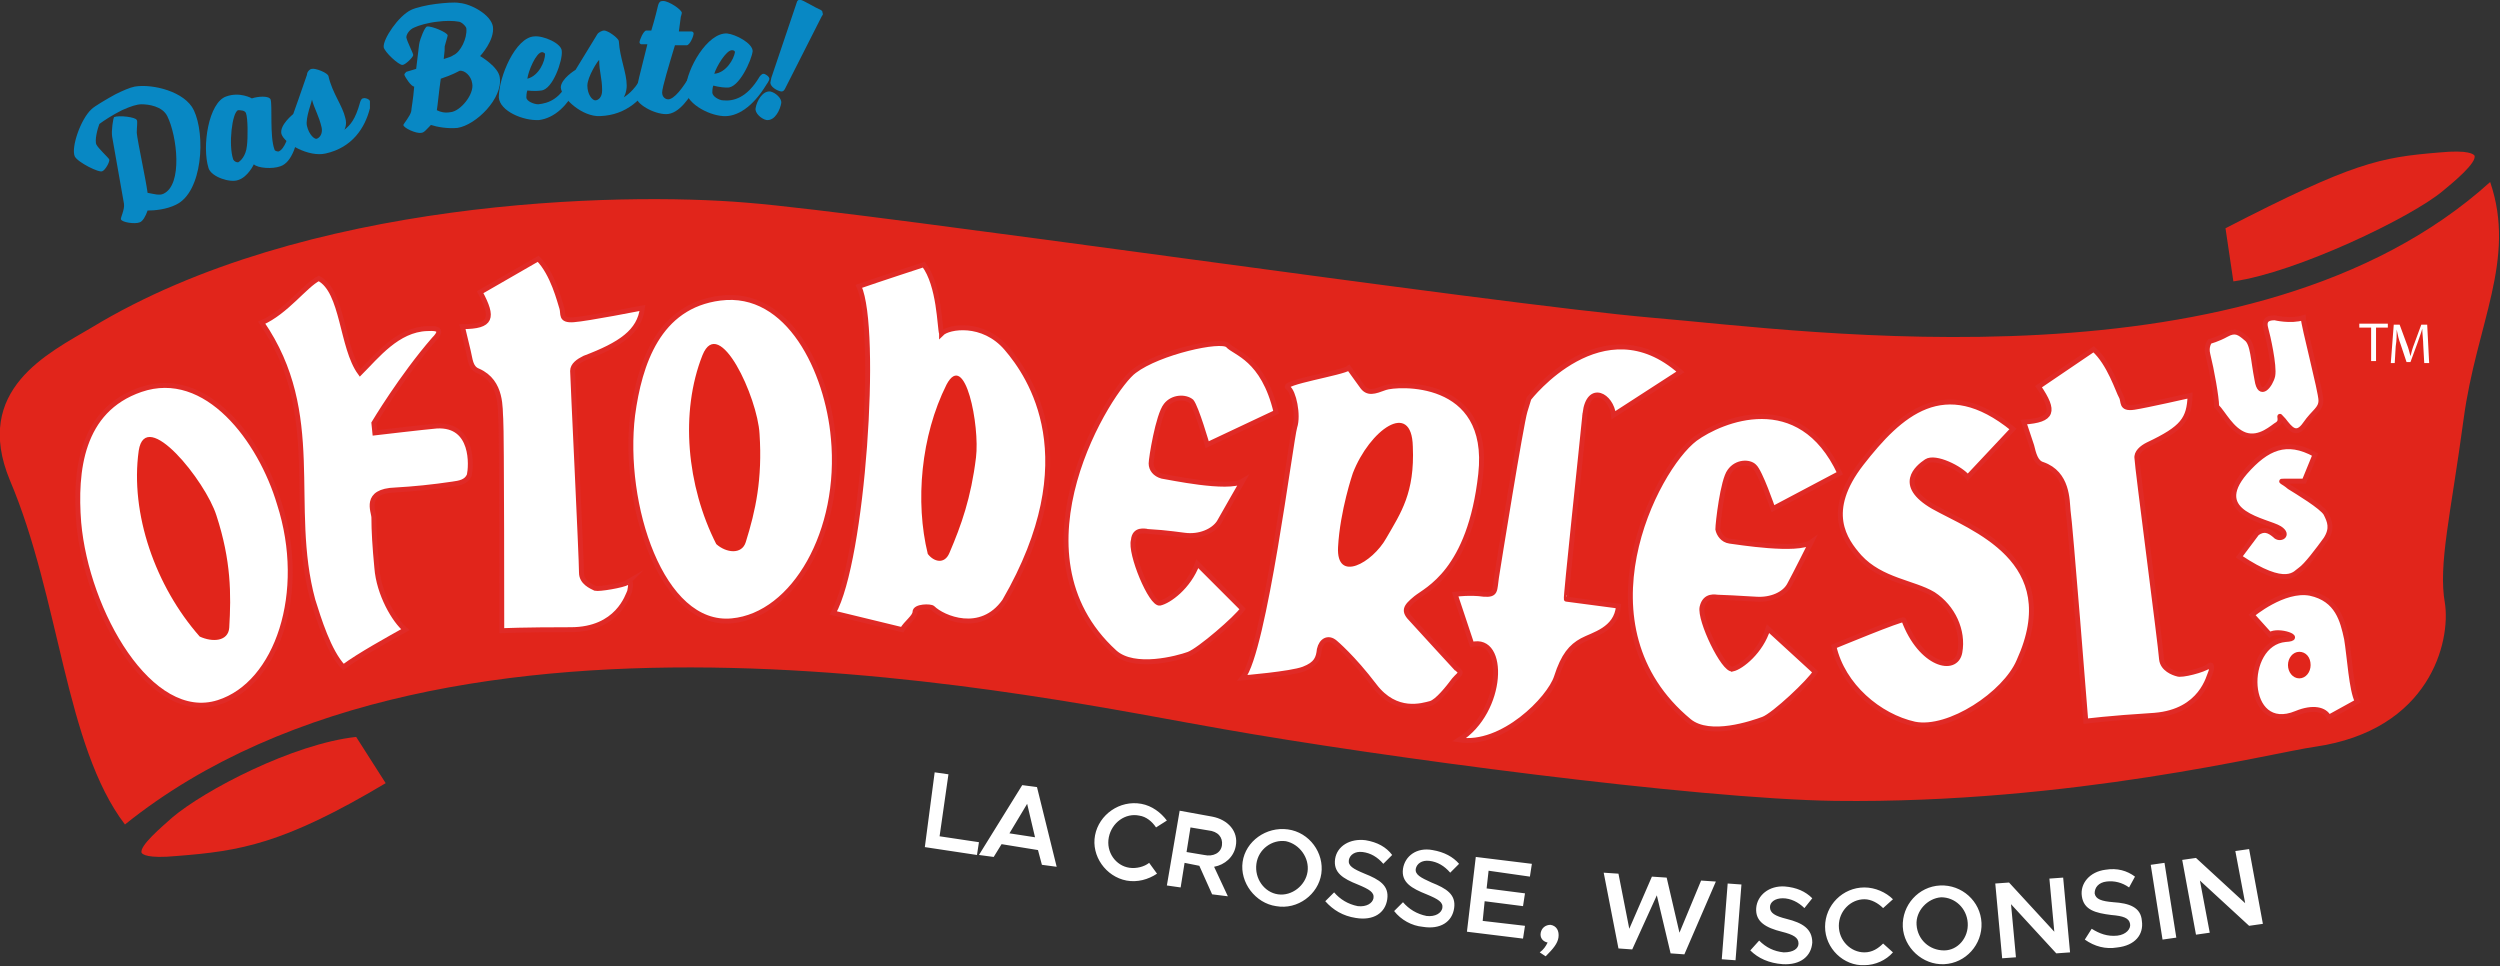 <svg xmlns="http://www.w3.org/2000/svg" viewBox="0 0 254.1 98.2">
  <rect x="0" y="0" width="254.1" height="98.2" fill="#333333" stroke="none"/>
  <style>
    .st0{fill:#e1251b}.st3{stroke:#e02a26;stroke-width:.5;stroke-miterlimit:10}.st3,.st5{fill:#fff}.st6{fill:#0888c4}
  </style>
  <path class="st0" d="M9.3 33.3c21.6-13.1 53.6-13.8 66.6-12.7 12.7 1 75.9 10.3 92.1 11.7 15.6 1.3 61.1 7.9 85.1-13.8 2.7 7.9-1.4 14.4-2.7 24.1-1.3 9.7-2.6 14.8-1.9 18.7.6 3.9-1.5 12.9-13.2 14.6-4.3.6-24.7 5.8-48.8 5.5-14.2-.2-46.4-4.5-62.2-7.3-17.5-3-78.6-16.8-111.6 9.7-6.1-8-6.6-23-11.7-35-3.8-9.2 3.9-12.9 8.3-15.5z"/>
  <path class="st0" d="M251.5 15.8c-.1-.1-.5-.6-3.6-.3-6 .5-8.7 1-21.7 7.7l.8 5.4c6.4-.9 18.1-6.5 21.3-9.2 1.1-.9 3.5-2.9 3.2-3.6zM36.2 74.9c-6.4.7-15.4 5.4-18.7 8.2-1 .9-3.4 2.9-3.1 3.6.1.1.5.6 3.6.3 6.4-.5 10.8-1.2 21.2-7.4l-3-4.7z"/>
  <path class="st3" d="M14.3 39.6C8.2 41.7 7.6 47.9 8 53.1c.8 9.1 7.3 20.5 14.2 18.3 6-1.9 9.1-11.2 6.2-20.2-1.9-6.4-7.4-13.9-14.1-11.6zM84.7 44.5c-.6-6.7-4.5-15.1-11.5-14.2-6.3.8-8.2 6.7-8.9 11.9-1.1 9 2.9 21.6 10.1 20.9 6.3-.6 11.2-9.1 10.3-18.6zM44.4 43.3c-1.2.1-6.3.7-6.3.7l-.1-1s2.8-4.7 6.1-8.5c1.3-1.3-.3-1.1-.7-1.1-3 .1-5.1 2.8-6.8 4.5-1.9-2.6-1.7-8.3-4.2-9.6-1.4.7-3.3 3.4-5.8 4.5 6.4 9.3 2.6 18.6 5.2 28.2.6 1.9 1.6 5.2 3.1 6.8 1.6-1.2 4.7-2.9 6.3-3.8-1.1-.9-2.7-3.6-2.9-6.3-.2-2.1-.3-3.7-.3-5.1 0-.6-1.1-2.7 2.2-2.8 1.8-.1 3.8-.3 5.8-.6.7-.1 1.4-.2 1.7-.9.2-.9.5-5.2-3.3-5z"/>
  <path class="st3" d="M63.8 59.2c-.5.3-2.9.7-3.3.6-.4-.2-1.4-.6-1.4-1.6 0-1.5-.9-19.9-.9-20.5 0-.6.6-1 1.2-1.3 3.7-1.4 5.6-2.7 5.9-5.1 0 0-5.6 1.1-7 1.2-1.4.1-1-.6-1.2-1.2-.2-.6-.9-3.5-2.4-5l-5.9 3.4c1.4 2.6 1.2 3.5-1.8 3.5l.6 2.5c.2.8.2 1.7 1 2 2.5 1.1 2.2 3.9 2.3 4.9.1 1.1.1 21.5.1 21.5s2.2-.1 7-.1 5.8-3.5 6-3.9c.1-.5.2-1.2-.2-.9zM224.5 67.7c-.5.4-2.8 1-3.2.8-.4-.1-1.5-.5-1.6-1.5-.1-1.5-2.5-19.7-2.5-20.4-.1-.6.5-1.1 1.1-1.4 3.6-1.7 4.2-2.6 4.3-5 0 0-4.4 1-5.7 1.2-1.4.2-1-.6-1.3-1.1-.3-.5-1.2-3.4-2.8-4.8l-5.6 3.8c1.7 2.5 1.5 3.4-1.5 3.6l.8 2.4c.2.8.4 1.7 1.1 1.9 2.6.9 2.5 3.7 2.6 4.7.2 1.1 1.8 21.4 1.8 21.4s2.2-.3 7-.6c4.8-.4 5.5-4 5.7-4.4.1-.2.2-1-.2-.6zM95.7 33.9c-.2-.6-.2-4.9-1.8-7 0 0-4.6 1.5-6.6 2.2 2 4.4.4 27.9-2.6 33.2l7 1.7c.4-.7 1.3-1.3 1.3-1.8 0-.6 1.6-.6 1.8-.4 1 1 4.9 2.7 7.3-.7 8.4-14.5 2.6-22.9.2-25.7-2.4-2.8-5.9-2.2-6.6-1.5zM116.6 54c.2 0 2.4.2 3.8.4 1.5.2 2.9-.4 3.5-1.3.5-.9 2.4-4.2 2.4-4.2-1.5.9-7.5-.4-8.2-.5-.7-.2-1.1-.7-1.1-1.3 0-.5.7-4.9 1.5-5.9.7-.9 2-.9 2.6-.4.5.6 1.6 4.4 1.6 4.4l7-3.3c-1.3-5.5-4.2-6-4.9-6.8-.7-.7-7 .7-9.5 2.6-2.4 1.7-13.1 18.5-2 28.6 2 1.8 6.4.6 7.5.2 1.1-.4 4.9-3.7 5.5-4.6l-4.6-4.6c-.9 2.4-2.9 3.8-3.8 4-.9.2-3.1-5.1-2.7-6.4.1-1.2 1.2-.9 1.4-.9zM176.1 68c-.9.2-3.4-5-3.1-6.3.3-1.3 1.4-1 1.6-1 .2 0 2.4.1 3.9.2s2.9-.5 3.4-1.5c.5-.9 2.2-4.3 2.2-4.3-1.4 1-7.5 0-8.3-.1-.7-.1-1.1-.7-1.2-1.2 0-.6.5-5 1.2-5.9.7-1 2-1 2.5-.5.6.5 1.9 4.3 1.9 4.3l6.8-3.6c-4.1-8.8-12.1-5.4-14.7-3.5-4.1 3.1-12.2 19.1-.6 28.7 2.1 1.7 6.4.2 7.5-.2 1.1-.4 4.8-3.9 5.3-4.8l-4.8-4.4c-.7 2.3-2.7 3.9-3.6 4.1zM147.9 67.8s-3.5-3.8-4.4-4.8c-.9-.9-.7-1.3.4-2.2 1.1-.9 5.5-2.7 6.6-12.6 1.1-9.9-8.6-9.2-9.7-8.8-1.1.4-1.8.7-2.4-.2l-1.3-1.8c-.6.5-7 1.5-6.2 2 .6.4 1.1 2.8.7 4-.4 1.3-3.1 22.9-5.3 25.5 0 0 4.9-.4 6.2-.9 1.3-.5 1.5-1.1 1.6-2 .2-.9.9-1.3 1.6-.7 0 0 1.8 1.5 4 4.4 2.2 2.9 4.9 2 5.7 1.8.7-.2 1.8-1.6 2.4-2.4.7-.8.9-.6.1-1.3z"/>
  <path class="st3" d="M161.1 42c.4-3.1 2.7-1.8 2.9.2l6.8-4.4c-7.9-7-15.4 2.7-15.4 2.7l-.4 1.3c-.4 1.3-2.7 15.6-2.9 16.9-.2 1.3 0 1.8-1.3 1.7-1.3-.2-2.9 0-2.9 0l1.7 5.1c3.5-.9 3.3 6.8-1.3 9.7 4.4.7 9.2-4.2 9.9-6.4.7-2.2 1.5-3.1 2.6-3.7 1.1-.6 3.5-1.1 3.7-3.5l-5.3-.7c-.1 0 1.6-15.8 1.9-18.9zM196.5 51.5c-3.8-2.2-1.6-4-.7-4.6.9-.6 3.5.7 4.2 1.6l4.6-4.9c-7-5.7-11.5-1.5-15.4 3.5-3.8 4.9-1.7 7.8-.2 9.5 2.2 2.4 5.5 2.6 7.5 3.8 2 1.3 3.1 3.7 2.7 5.9-.4 2.2-4 1.3-5.7-3.3-.1-.2-7.1 2.7-7.1 2.7.9 4 4.6 7.1 8.2 7.9 3.5.7 9.2-3.1 10.6-6.4 4.7-10.3-4.8-13.5-8.7-15.7zM231.5 43.1c.6-.4-.2-1.3.6-.4.7.9 1.3 1.7 2.2.4.9-1.3 1.6-1.5 1.6-2.4 0-.9-1.8-7.7-1.8-8.4-1.3.4-2.9 0-2.9 0-.9 0-1.1.4-.9 1.1.2.7.9 3.8.7 4.8-.2.9-1.3 2.4-1.6.4-.4-2-.4-3.7-1.1-4.2-.7-.6-1.1-.9-2-.4-.9.5-1.7.7-1.7.7s-.4.5-.2 1.3c.4 1.6.9 4.4.9 5.3.7.7 1.5 2.4 2.9 2.9 1.5.5 2.8-.8 3.3-1.1zM231.2 54.4c-.6-.5-1.1-.7-1.8-.2l-1.8 2.4c4.9 3.3 5.7 1.6 6.2 1.3.6-.4 1.8-2 2.6-3.1.7-1.1.4-1.8 0-2.6-.4-.7-2.9-2.2-3.7-2.7-.7-.6-1.1-.6-.5-.6h2l.9-2.2.2-.5c-2.9-1.6-4.9-.7-7.1 1.8-3.6 4.2 2.2 4.9 3.5 5.7 1.1.7 0 1.3-.5.7zM238.5 64.9c-.4-1.8-.9-4-3.7-4.6-2.7-.5-5.9 2.2-5.9 2.2l1.8 2c.9-.6 3.6.4 1.6.5-4.4.4-4.2 9.7 1.1 7.5 1.7-.7 2.9-.4 3.3.4l2.9-1.6c-.6-1.1-.8-4.6-1.1-6.4z"/>
  <path class="st0" d="M14.1 45.8c-.9 6.4 1.7 13.8 6.2 18.9 1.3.6 2.9.5 3-.9.2-3.4.2-6.8-1.3-11.4-1.1-3.5-7.2-11.1-7.9-6.6zM71.4 36.1c-2.3 5.8-1.6 13.3 1.4 19.2 1 .9 2.6 1.1 3-.2 1-3.2 1.7-6.4 1.4-11-.2-3.7-4.1-12.2-5.8-8zM96.2 39.1C93.6 44.3 93 51 94.3 56.3c.6.8 1.7 1.1 2.2-.1 1.2-2.8 2.2-5.6 2.7-9.7.4-3.2-1.1-11-3-7.4zM137.5 48.1s-1.3 3.8-1.5 7.5c-.2 3.7 3.5 1.6 4.9-.9 1.5-2.6 2.9-4.6 2.7-9.3-.1-4.8-4.4-1.7-6.1 2.7z"/>
  <path d="M233.7 66.5c-.5 0-.9.5-.9 1.1 0 .6.4 1.1.9 1.1s.9-.5.9-1.1c0-.7-.4-1.1-.9-1.1z" fill="#e1251b" stroke="#e1251b" stroke-width=".5" stroke-miterlimit="10"/>
  <path class="st5" d="M241 33.3h-1.2v-.4h2.9v.4h-1.2v3.4h-.5v-3.4zM246.3 35.1c0-.5-.1-1.2-.1-1.7-.1.4-.3.9-.5 1.5l-.7 1.9h-.4L244 35c-.2-.5-.3-1-.4-1.5 0 .5 0 1.1-.1 1.7l-.1 1.7h-.4l.3-3.9h.6l.7 1.9c.2.5.3.9.4 1.3.1-.4.2-.8.4-1.3l.7-1.9h.6l.2 3.9h-.5l-.1-1.8zM99.5 85.6l-.2 1.3-5.3-.8 1-7.6 1.4.2-.9 6.3 4 .6zM105.5 86.4l-3.7-.6-.8 1.3-1.5-.2 4.4-7.1 1.5.2 2 8.1-1.5-.2-.4-1.5zm-.3-1.3l-.8-3.4-1.8 3 2.6.4zM111.3 84.9c.4-2.1 2.5-3.6 4.7-3.2 1.1.2 2 .9 2.6 1.7l-1.1.7c-.4-.6-1-1.1-1.7-1.2-1.4-.3-2.8.7-3.1 2.2-.3 1.5.7 2.9 2.1 3.1.7.1 1.5-.1 2-.5l.8 1.1c-.9.6-2 .9-3.1.7-2.1-.4-3.6-2.5-3.2-4.6zM123.2 90.9l-1.3-2.9-1.5-.3-.4 2.5-1.4-.2 1.3-7.6 3.3.6c1.6.3 2.7 1.5 2.4 3-.2 1.1-1.1 1.9-2.2 2.1l1.4 3-1.6-.2zm-2.6-4.3l1.8.3c.9.2 1.7-.2 1.8-1 .1-.8-.4-1.4-1.4-1.5l-1.8-.3-.4 2.5zM126.3 87.6c.3-2.1 2.4-3.6 4.6-3.3 2.2.3 3.7 2.4 3.4 4.5-.3 2.1-2.4 3.7-4.6 3.3-2.1-.3-3.7-2.4-3.4-4.5zm6.6 1c.2-1.4-.8-2.8-2.2-3.1-1.4-.2-2.8.8-3 2.3-.2 1.5.8 2.9 2.2 3.1 1.4.2 2.8-.9 3-2.3zM134.7 91.6l.9-.9c.6.7 1.4 1.2 2.4 1.4.9.1 1.5-.3 1.6-.8.1-.6-.4-.9-1.6-1.4-1.5-.6-2.5-1.2-2.3-2.6.2-1.3 1.5-2.1 3.1-1.9 1.2.2 2.1.7 2.7 1.5l-.9.9c-.6-.7-1.3-1.1-2.1-1.2-.8-.1-1.3.3-1.4.8-.1.6.4.9 1.6 1.4 1.5.6 2.5 1.2 2.3 2.6-.2 1.4-1.4 2.2-3.2 1.9-1.3-.2-2.3-.8-3.1-1.7zM141.7 92.6l.9-.9c.6.7 1.4 1.2 2.4 1.4.9.1 1.5-.3 1.6-.8.1-.6-.4-.9-1.6-1.4-1.5-.6-2.6-1.2-2.4-2.6.2-1.3 1.4-2.2 3-1.9 1.2.2 2.1.7 2.7 1.4l-.9.9c-.6-.7-1.3-1.1-2.1-1.2-.8-.1-1.3.3-1.4.8-.1.6.5.9 1.6 1.4 1.5.6 2.5 1.2 2.3 2.6-.2 1.4-1.4 2.2-3.2 1.9-1.1-.1-2.2-.7-2.9-1.6zM151.3 88.5l-.2 1.8 3.9.5-.2 1.3-3.9-.5-.2 2 4.3.5-.2 1.3-5.7-.7.9-7.6 5.7.7-.2 1.3-4.2-.6zM156.5 96.8c.4-.3.6-.6.8-1-.5-.1-.8-.5-.7-1 .1-.5.5-.8 1-.8.6.1.9.6.8 1.3-.1.6-.5 1.1-1.3 1.9l-.6-.4zM163 88.7l1.5.1 1.1 5.6 2.3-5.3 1.5.1 1.3 5.6 2.2-5.3 1.5.1-3.2 7.4-1.4-.1-1.4-5.9-2.5 5.5-1.4-.1-1.5-7.7zM175.6 89.8l1.4.1-.6 7.7-1.4-.1.6-7.7zM177.9 96.6l.9-1c.7.7 1.5 1.1 2.5 1.2 1 0 1.5-.4 1.5-.9 0-.6-.5-.9-1.7-1.2-1.6-.4-2.7-1-2.6-2.4.1-1.3 1.3-2.3 2.9-2.2 1.2.1 2.1.5 2.8 1.2l-.8 1c-.6-.6-1.4-1-2.2-1-.8 0-1.3.4-1.3.9 0 .6.5.9 1.7 1.2 1.6.4 2.6 1 2.6 2.4-.1 1.4-1.2 2.3-3 2.2-1.4-.1-2.5-.6-3.3-1.4zM185.5 94.2c0-2.2 1.8-4 4-4 1.1 0 2.2.5 2.9 1.2l-1 .9c-.5-.5-1.2-.9-1.9-.9-1.4 0-2.6 1.2-2.6 2.7 0 1.5 1.2 2.7 2.6 2.7.8 0 1.4-.4 1.9-.9l1 .9c-.7.8-1.8 1.3-2.9 1.3-2.1.1-4-1.7-4-3.9zM193.4 94.2c-.1-2.2 1.6-4.1 3.8-4.2 2.2-.1 4.1 1.6 4.2 3.8.1 2.2-1.6 4.1-3.8 4.2-2.2.1-4.1-1.7-4.2-3.8zm6.6-.4c-.1-1.5-1.3-2.6-2.7-2.6-1.4.1-2.6 1.4-2.5 2.8.1 1.5 1.3 2.6 2.8 2.6 1.4 0 2.5-1.3 2.4-2.8zM202.8 89.8l1.4-.1 4.6 5-.5-5.4 1.4-.1.7 7.6-1.4.1-4.6-5 .5 5.4-1.4.1-.7-7.6zM211.9 95.5l.7-1.1c.8.5 1.6.8 2.6.7.9-.1 1.4-.7 1.3-1.2-.1-.6-.7-.8-1.9-.9-1.6-.2-2.8-.5-3-1.9-.2-1.3.8-2.5 2.4-2.7 1.2-.2 2.2.1 3 .7l-.6 1.1c-.7-.5-1.5-.7-2.3-.6-.8.1-1.2.6-1.2 1.2.1.6.7.8 1.9.9 1.6.1 2.8.5 2.9 1.9.2 1.4-.7 2.5-2.5 2.7-1.2.2-2.3-.1-3.3-.8zM218.6 87.9l1.4-.2 1.2 7.6-1.4.2-1.2-7.6zM221.8 87.4l1.4-.2 5 4.6-1-5.3 1.4-.2 1.4 7.6-1.4.2-5-4.6 1 5.3-1.4.2-1.4-7.6z"/>
  <g>
    <path class="st6" d="M9.8 14.7c.2.4 1.2 1.3 1.3 1.5.1.2-.4 1.1-.7 1.2-.3.2-2.5-.9-2.8-1.5-.4-.9.6-3.8 1.7-4.8.3-.3 1.5-1 2.4-1.5.8-.4 1.5-.7 2-.8 1.8-.3 5.1.5 6 2.4 1.2 2.5.9 8.3-1.8 9.6-1 .5-2.2.6-2.9.6-.2.6-.5 1.1-.8 1.2-.5.2-1.8 0-1.9-.3-.1-.1.4-1 .3-1.6-.1-.6-1-5.7-1.2-6.8-.1-.6.1-1.9.2-2 .5-.2 2.2 0 2.3.3.1.1 0 .8 0 1.3.1 1 .9 4.6 1.1 6.1.6.1 1.2.3 1.6.1 2-.9 1.4-5.9.4-7.9-.5-1-1.9-1.2-2.6-1.2-.5 0-1.1.2-2 .6-1 .5-1.9 1.1-2.3 1.4-.2.5-.5 1.7-.3 2.1zM29.9 11.6c.2-.1.7.1.7.3.1.2 0 .7 0 .7-.4 2-.9 3.9-2.1 4.3-.8.3-2.3.2-2.7-.2 0 0-.6 1.3-1.6 1.6-.8.3-2.7-.3-3-1.2-.7-2.2 0-6.7 1.8-7.3 1.4-.5 2.6.2 2.6.2.6-.2 1.7-.3 1.9.1.2.6-.1 3.8.4 5.1 0 .1.2.2.4.2.6-.2 1.1-1.5 1.4-3.3-.1-.1-.1-.4.2-.5zm-5.7-.4c-.6.2-1 3.5-.5 5 .1.2.3.3.5.3.2-.1.8-.6.9-1.7.1-.8.1-2.8-.1-3.3-.1-.3-.6-.3-.8-.3z"/>
    <path class="st6" d="M36.6 10.4s.1-.4.3-.4c.2-.1.7.1.7.3v.7c-.5 2-1.8 4-4.5 4.6-1.7.4-4.2-1-4.5-2-.2-.9 1.2-2 1.2-2s1-2.8 1.4-4c0-.3.3-.6.5-.6.3-.1 1.7.4 1.7.8.4 1.7 1.4 2.9 1.7 4.2.2.7-.1 1.2-.1 1.2.6-.5 1.1-1 1.6-2.8zm-5.4 2.4c.2.9.8 1.4 1 1.3.3-.1.6-.5.5-1.1-.3-1.3-.7-1.8-1-2.9.1 0-.7 1.9-.5 2.7zM42 5.6c0 .2-.8 1-1.1 1-.4 0-1.8-1.3-1.9-1.8-.1-.8 1.5-3.2 2.8-3.8.4-.2 1.6-.5 2.5-.6.8-.1 1.9-.2 2.4-.1 1.2.1 3.2 1.2 3.4 2.4.2 1.4-1.3 3-1.3 3s1.9 1.1 2 2.2c.3 2.1-2.4 4.8-4.3 5.1-1 .1-2.1-.1-2.7-.3-.5.5-.7.8-1 .8-.5.1-1.8-.5-1.8-.8 0-.1.7-.9.8-1.4 0-.2.2-1.2.3-2.5-.3 0-.9-.9-1-1.2 0-.1.1-.2.2-.3l1-.3.3-2.5c.1-.6.6-1.8.8-1.8.4-.1 2.1.6 2.1.9 0 .1-.2.7-.3 1.1 0 .3 0 .5-.1 1.3.6-.2.7-.2 1-.4.7-.3 1.4-1.7 1.3-2.7 0-.2-.5-.7-.8-.7-.5-.1-1.4-.1-2.1 0-1 .1-2 .4-2.4.6-.5.2-.8.7-.8 1 .1.5.7 1.6.7 1.8zM44.8 8c-.2 1.4-.3 2.6-.4 3.2.4.2.8.3 1.4.2 1-.1 2.4-1.8 2.2-2.9-.1-.8-.8-1.4-1.3-1.3-.2.1-.7.4-1.9.8z"/>
    <path class="st6" d="M54.3 3.7c.9-.1 2.8.7 2.8 1.5.1.9-.9 3.9-2.1 4-.7.1-1.4 0-1.4 0s-.1.2-.1.7c0 .4.8.7 1.2.7 1-.1 2.4-.5 3.3-2.9 0 0 .1-.3.4-.4.2 0 .6.2.6.5 0 .2-.2.6-.2.6-1 2.4-2.5 3.6-4 3.8-1.6.1-4-.9-4.1-2.3 0-2.1 1.7-6.1 3.6-6.2zm1.1 1.8c0-.1-.2-.2-.3-.2-.6 0-1.4 1.9-1.5 2.7 1.2-.3 1.8-1.8 1.8-2.5z"/>
    <path class="st6" d="M65.5 7.4s.2-.3.4-.3.6.3.6.5-.2.6-.2.6c-.9 1.8-2.6 3.5-5.3 3.6-1.8.1-3.9-1.8-4-2.9 0-.9 1.5-1.8 1.5-1.8s1.6-2.6 2.2-3.6c.1-.2.5-.4.7-.4.4 0 1.5.8 1.5 1.1.1 1.7.8 3.2.8 4.5 0 .7-.3 1.2-.3 1.2.6-.4 1.2-.9 2.1-2.5zm-5.8 1.3c0 .9.5 1.5.8 1.5.3 0 .7-.3.7-1 0-1.3-.3-1.9-.3-3.1-.1 0-1.2 1.7-1.2 2.6z"/>
    <path class="st6" d="M69 3.2h1.3c.1 0 .2.1.2.2 0 .3-.4 1.2-.7 1.2h-1.2c-.6 2-1.3 4.3-1.3 4.8 0 .6.5.7.6.7.6 0 1.5-1.1 2.4-2.7 0 0 .2-.3.4-.3s.6.3.6.5-.2.6-.2.6c-1 1.8-2.1 3.4-3.4 3.4-1.2 0-3.1-1-3.1-1.9 0-.5.6-2.8 1.2-5.2h-.6c-.1 0-.2-.1-.2-.2 0-.2.4-1.2.7-1.2h.5c.4-1.3.6-2.2.7-2.6.1-.3.2-.4.5-.4.6 0 1.9.9 1.9 1.2 0 .1-.1.4-.1.4L69 3.2z"/>
    <path class="st6" d="M73.9 3.4c.9.1 2.6 1 2.6 1.8-.1.9-1.4 3.8-2.6 3.7-.7 0-1.4-.2-1.4-.2s-.1.2-.1.7c0 .4.7.8 1.1.8 1 .1 2.4-.2 3.7-2.4 0 0 .2-.3.4-.3s.6.3.6.5-.3.6-.3.6c-1.4 2.3-3 3.3-4.4 3.2-1.6-.1-3.9-1.4-3.8-2.8.1-2 2.2-5.7 4.2-5.6zm.8 1.9c0-.1-.1-.2-.3-.2-.6 0-1.6 1.7-1.8 2.4 1.2-.1 2-1.5 2.1-2.2z"/>
    <path class="st6" d="M78.3 9.3c.5.1 1.2.7 1.1 1.2-.1.6-.6 1.8-1.5 1.7-.5-.1-1.2-.7-1.1-1.2.1-.7.7-1.8 1.5-1.7zm5.2-7.6L79.8 9c-.1.2-.2.3-.4.3-.5-.1-1.1-.5-1.1-.9 0-.1.1-.4.1-.5L81 .2c0-.1.2-.3.4-.2.2 0 1.5.8 2 1 .2.1.2.2.2.3.1.2 0 .2-.1.4z"/>
  </g>
</svg>
